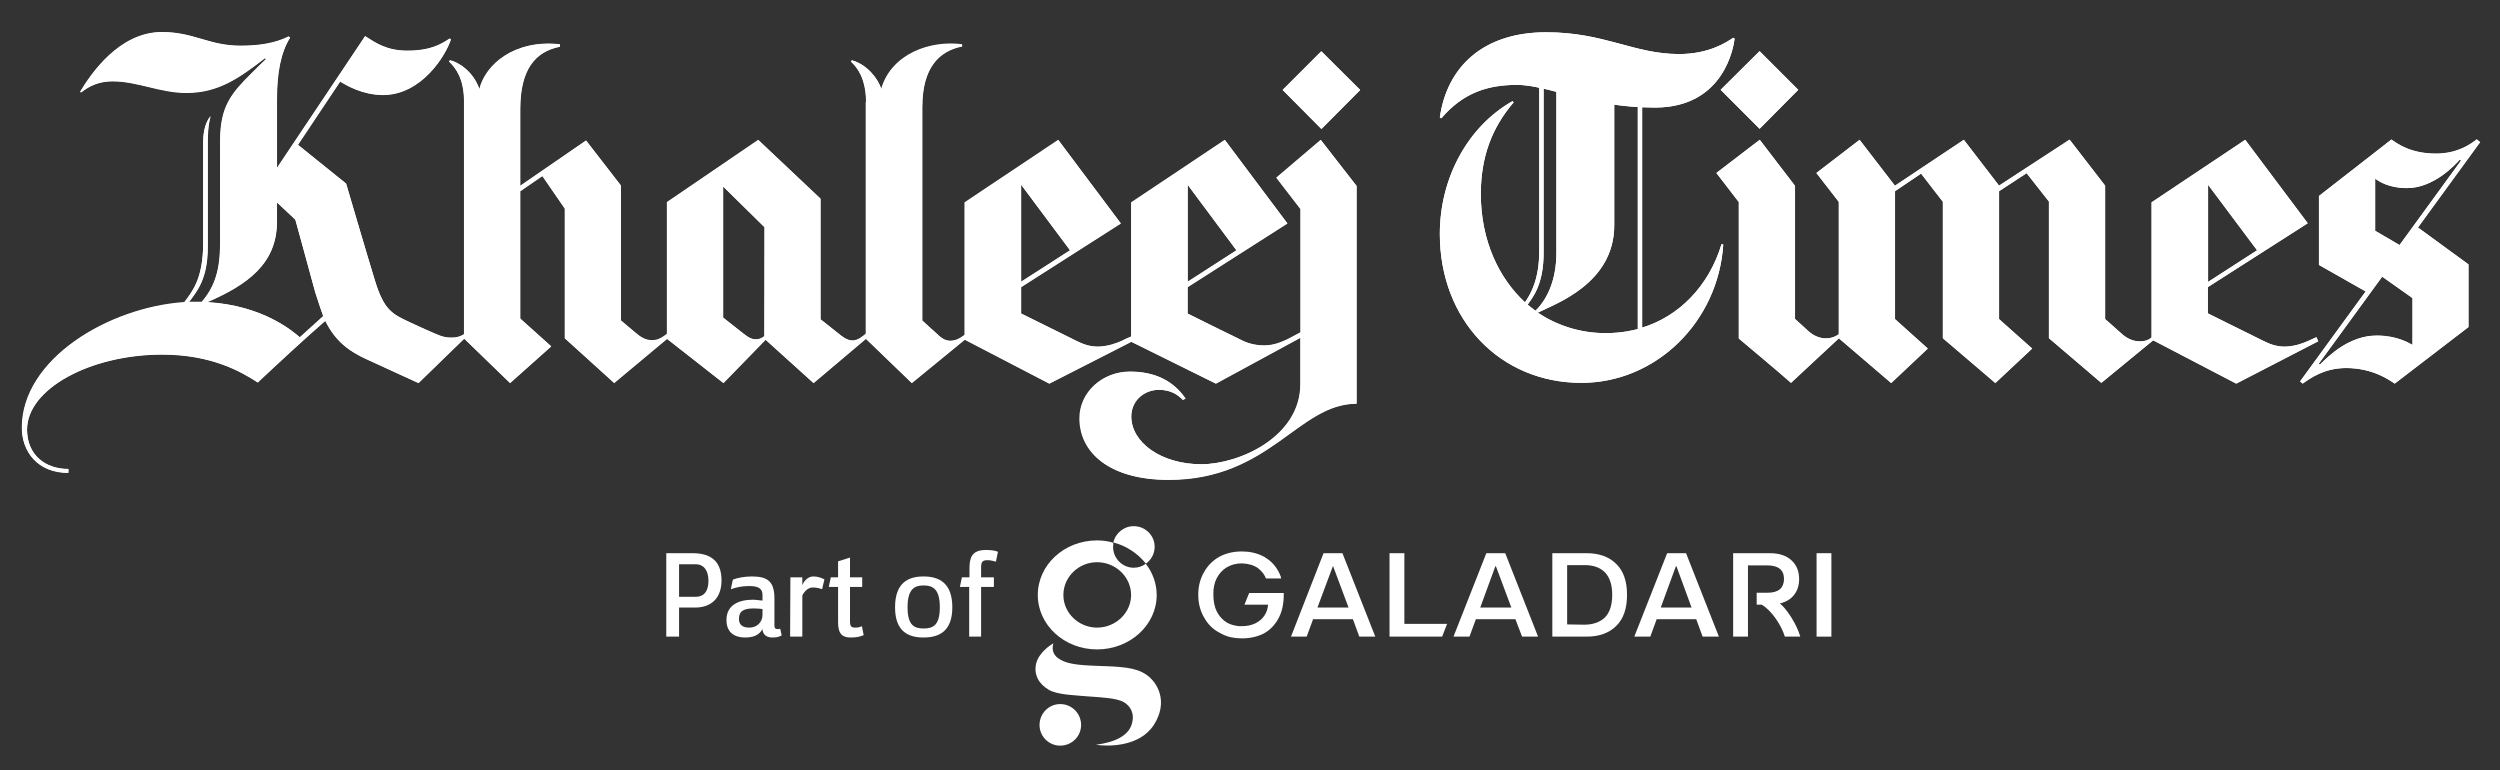<svg xmlns="http://www.w3.org/2000/svg" version="1.2" viewBox="0 0 860 265" width="860" height="265">
	<rect x="0" y="0" width="860" height="265" fill="#333333" stroke="none"/>
	<title>khaleejtimes-footer-logo-svg</title>
	<style>
		.s0 { fill: #ffffff } 
	</style>
	<g>
		<path fill-rule="evenodd" class="s0" d="m596.7 13.3c-0.3 2.6-3.5 23.7-27.4 23.7-1.4 0-3.2-0.1-4.4-0.1v75.8c12.5-3.8 22.9-14.1 27.3-28.7l0.6 0.1c-1.7 26.6-23.1 47.6-48.8 47.6-28 0-48.7-21.6-48.7-51.2 0-19.5 9.8-37.1 25-45.7l0.4 0.4c-7.4 8.6-11.3 18.7-11.3 31.5 0 16.2 6.3 29.1 15.2 37.3 1.9-2.8 4.9-7.7 4.9-17.8v-56c-0.8-0.2-4.3-1-7.7-1-10 0-18.5 2.7-26 11.5l-0.5-0.3c2.4-17 14.5-29.3 36.6-29.3 20 0 30.2 7.5 45.7 7.5 10.3 0 16.4-4.1 18.6-5.6l0.5 0.3zm-68.5 93.6c3.7-3.6 7.2-10 7.2-20v-55.3c-1.1-0.3-3.4-0.9-4.4-1.1v56.5c0 10.9-3.7 15.2-5.5 17.8 0.7 0.6 1.9 1.5 2.7 2.1zm24.1 7.7c5.6 0 9.5-1 11.1-1.4v-76.4c-2.8-0.1-6.3-0.6-8.1-0.8v41.5c0 20.1-20.5 27.1-26.3 30 6.3 4.3 14.4 7.1 23.3 7.1zm53-97l13.3 13.3-13.3 13.4-13.4-13.4zm247.9 31.3l-21.4 29.4 17.4 12.7v21.5l-25.4 19.5c-1.6-1.1-7.5-5.4-16.7-5.4-7.6 0-12.3 3.5-15 5.4l-0.8-0.8 22.5-30.9-16-9.1v-23.8l24.9-19.4c2.2 1.6 6.8 4.9 15.3 4.9 7.6 0 12.1-3.4 14-4.9 0 0 1.2 0.9 1.2 0.9zm-6.6 6.4l-0.4-0.4c-1.7 2-9.1 9.8-18.2 9.8-6.2 0-9.5-2.2-10.9-3.2v17.9l8.4 4.9 21.1-29zm-16.7 47.2l-10.4-7.3-21.8 29.9 0.4 0.4c3-3.1 10-10 19.5-10 7 0 10.9 2.5 12.3 3.2v-16.2zm-239.4-43l14.9-11.4 12.1 15.8v45.8c0 0 2.6 2.4 4.4 4 2.2 2.1 4.4 2.7 6.3 2.7 2.2 0 3.7-0.9 4.4-1.3v-45.6l-7.7-10 14.8-11.4 12.2 15.8 23.7-15.8 12.1 15.8 24.3-15.8 12.2 15.8v45.9l5.3 4.7c2.1 2 4.3 3 6.7 3 1.9 0 2.8-0.5 3.5-1l0.5-0.3v-46.6l32.2-21.5 21.5 28.7-34.4 22v9c0 0 13.9 7 18.9 9.4 2.2 1.1 4.5 2.1 7.5 2.1 3.4 0 6.6-1.3 8.3-2.1l2.7-1.2 0.6 1.4-28.2 14.6-28.6-14.9-17.8 14.6-18-15.3v-47l-7.7-9.8-9.5 6.2v44l11.4 10.1-12.7 11.9-18-15.4v-47l-7.5-9.7-9 6.1v44l11.3 10.1-12.6 11.9-18-15.4-16.5 15.3c-2.5-2.3-17.9-15.2-17.9-15.2v-47l-7.7-10zm169.1 37.5l16.9-10.9-16.9-22.6zm-530.1-27.4l31.4-21.4 21.4 20.2v41.5c0 0 3.3 2.6 6.2 4.9 2.5 2.1 3.9 2.4 4.8 2.4 1.9 0 3.5-1.4 4.7-2.4v-79.6c0-4.2-0.8-9.9-5.2-13.9l0.3-0.5c5.1 1.4 9 6.2 10.1 9.9 3.6-12.3 17.1-16.7 27.8-15.3v0.6c-7.9 1.6-13.7 7.2-13.7 20.9v73.4c0 0 3.4 3.2 4.3 3.9 2.1 2.1 3.4 3.1 5.4 3.1 1.9 0 3.5-1 4.3-1.6l0.6-0.5v-45.5l32.2-21.5 21.5 28.7-34.3 21.9v9.1c0 0 13.9 6.9 18.8 9.3 2.2 1.1 4.5 2.1 7.6 2.1 3.3 0 6.6-1.2 8.3-2 1.5-0.7 2.9-1.3 3.2-1.5v-46.1l32.2-21.5 21.5 28.7-34.3 21.9v9.1c0 0 13.8 6.9 18.8 9.3 2.2 1.1 4.9 1.7 7.6 1.7 3.6 0 6.6-1.5 8.3-2.3l4.2-2.2v-42.5l-8.3-10.7 15.2-13 12.3 15.8v74.9c-20.1 0-29.8 26.2-64.7 26.2-20.3 0-30.5-9.4-30.5-21.2 0-9 7.8-16 17.3-16 11 0 16.3 5.2 19.1 9.2l-0.9 0.5c-1.6-1.6-3.9-3.5-8.3-3.5-4.8 0-9.5 3.5-9.5 9.2 0 8.9 10.3 16.4 24.1 16.4 13 0 34.1-9.3 34.1-27.5v-16l-29.1 15.8-29.1-14.4-28.2 14.4-29.1-15.1-18.2 14.9-15.8-15.2-18 15.2-16.5-14.9-14.5 14.9-19.4-15.2-18.2 15.2-17-15.4v-44.6l-7.7-11.2-7.6 5.2v43.9l10.6 9.5-14.1 12.6-15.8-15.3-15.7 15.3-17.7-8.1c-6.2-2.8-10.9-6.3-14.4-13.3-7.1 6.2-16 14.4-23.2 21.2-5.7-3.7-15.9-9.6-32.9-9.6-24.7 0-46.5 11.8-46.5 25.8 0 8.9 6.5 13.6 14.3 13.6l-0.1 1.3c-10.4 0-15.9-7.1-15.9-15.5 0-23.6 29.8-41.4 55.8-43.1 2.7-3.6 6.5-8 6.5-20.4v-34.8c0-5.6 1.9-8 2.6-8.9-0.3 0.9-1 3.2-1 9.3v35.8c0 11.1-3.9 15.3-6.5 18.9q1.4-0.1 2.8-0.1h1.6c5.8-6.5 6.4-13.9 6.4-20.8 0 0-0.1-24.9 0-34.8 0.1-11.7 3.8-16.1 10.9-23.2 1.7-1.7 3.5-3.4 4.8-4.7l-0.3-0.4c-8.7 6.7-15.9 12-27.1 12-9 0-16.8-4-25.3-4-6.4 0-9.7 3-11 3.9 3.4-6.4 13.2-20.8 28-20.8 10.9 0 16.1 4.7 26.9 4.7 6.3 0 11.9-0.8 16.7-3.2l0.4 0.4c-3.2 5.1-4.5 12.2-4.5 21.2v23.7l30.3-45.4c3.6 2.3 7.5 5 14.5 5 8.3 0 11.8-2.4 14.7-4.1l0.3 0.2c-1.7 5.4-10 19.1-23.3 19.1-7 0-12.4-3.2-14.8-4.6l-14.5 21.8 16.6 13.3c0 0 7 24.1 9.9 33.3 3.1 10.3 6 11.6 12 14.4 2.3 1.1 4.7 2.2 8.1 3.7 3.7 1.7 4.8 1.6 6.7 1.6 1.9 0 3.4-0.8 3.9-1.2v-80c0-7.5-2.6-11.4-5.2-13.8l0.3-0.4c2.6 0.5 8 3.6 10.1 9.9 2.2-8.5 12.1-17.1 27.7-15.4v0.8c-8.6 1.7-13.6 8-13.6 21.4v26.5l22.6-15.6 12 15.5v46.4l5.1 4.3c1.7 1.5 3.3 2.6 5.8 2.6 2.3 0 4.1-1.5 5-2.2v-45.4zm19.3 39.7l7.1 5.6c2 1.6 3.1 1.9 4.3 1.9 1.6 0 2.8-1.1 2.8-1.1v-37.5l-14.2-14zm159.8-12.3l16.8-10.9-16.8-22.5zm-57.3 0l16.8-10.9-16.8-22.6zm-248.1 19.1l8-7.3c-0.3-0.9-1.4-4.2-2.7-8.2-2.7-10-6.9-25-6.9-25l-6.3-6v6.7c0 14.4-10.2 21.7-24 27.7 19.3 1 29.8 10.3 31.9 12.1zm364.7-85.1l-13.3 13.4-13.3-13.4 13.3-13.3z"/>
		<path class="s0" d="m297.9 35.1c0-4.2-0.8-9.9-5.2-14l0.3-0.4c5.1 1.4 9 6.2 10.1 9.9 3.6-12.3 17.1-16.8 27.8-15.4v0.7c-7.9 1.6-13.7 7.2-13.7 20.9v73.4c0 0 3.4 3.1 4.3 3.9 2.1 2 3.4 3.1 5.4 3.1 1.9 0 3.5-1 4.3-1.6 0.3-0.2 0.7-0.5 0.7-0.5l0.7 1-19 15.6-15.8-15.3v-81.3z"/>
		<path class="s0" d="m230.2 115.9l-0.8-1.1c-0.9 0.7-2.7 2.2-5 2.2-2.4 0-4-1.1-5.7-2.5-2.9-2.4-5.1-4.3-5.1-4.3v-46.4l-12-15.5-22.7 15.6v-26.5c0-13.5 5.1-19.7 13.7-21.4v-0.8c-15.6-1.7-25.6 6.9-27.7 15.4-2.2-6.3-7.6-9.4-10.1-9.9l-0.4 0.4c2.6 2.4 5.2 6.3 5.2 13.8v81.5l15.8 15.3 14.2-12.6-10.7-9.6v-43.8l7.6-5.3 7.8 11.3v44.6l16.9 15.3 19-15.8z"/>
		<path fill-rule="evenodd" class="s0" d="m454.5 17.6l-13.3 13.3 13.3 13.4 13.4-13.4zm-46.8 119.5c-2.8-4.1-8-9.3-19-9.3-9.5 0-17.4 7.1-17.4 16.1 0 11.8 10.3 21.1 30.6 21.1 34.9 0 44.6-26.2 64.7-26.2v-74.9l-12.3-15.8-15.3 13 8.3 10.8v60.2c0 18.2-21.1 27.6-34.1 27.6-13.8 0-24.1-7.5-24.1-16.4 0-5.8 4.6-9.2 9.5-9.2 4.4 0 6.7 1.9 8.2 3.4l0.9-0.4z"/>
		<path fill-rule="evenodd" class="s0" d="m99.7 12.9q0 0 0-0.1 0 0.1 0 0.1zm-4.5 21.2v23.7l30.4-45.4c3.6 2.3 7.4 5 14.5 5 8.3 0 11.8-2.4 14.6-4.2l0.4 0.3c-1.7 5.4-10.1 19.1-23.4 19.1-7 0-12.4-3.2-14.7-4.6l-14.6 21.7 16.6 13.4c0 0 7.1 24 9.9 33.3 3.2 10.3 6 11.6 12 14.4 2.4 1.1 4.7 2.2 8.2 3.7 3.6 1.6 4.7 1.6 6.6 1.6 2.2 0 3.9-1.1 4.1-1.3l0.7 0.9-16.6 16c0 0-10.3-4.7-17.6-8.1-6.3-2.8-11-6.3-14.4-13.3-7.2 6.2-16.1 14.5-23.3 21.2-5.7-3.7-15.8-9.6-32.9-9.6-24.6 0-46.4 11.8-46.4 25.8 0 8.9 6.4 13.6 14.2 13.6v1.3c-10.5 0-16-7.2-16-15.5 0-23.6 29.8-41.4 55.9-43.2 2.6-3.5 6.5-8 6.5-20.3 0 0 0-33.4 0-34.8 0-5.6 1.8-8 2.5-8.9-0.2 0.9-1 3.1-1 9.3v35.7c0 11.2-3.8 15.4-6.5 18.9q1.4 0 2.8 0 0.9 0 1.7 0c5.7-6.5 6.3-13.9 6.3-20.8 0 0 0-24.9 0-34.9 0.1-11.6 3.8-16 11-23.1 1.7-1.7 3.4-3.4 4.8-4.7l-0.3-0.4c-8.7 6.7-15.9 11.9-27.2 11.9-9 0-16.8-3.9-25.3-3.9-6.4 0-9.7 3-10.9 3.9l-0.3-0.2c3.7-6.2 13.5-20.6 28.2-20.6 11 0 16.2 4.7 27 4.7 6.2 0 11.8-0.8 16.6-3.2 0 0 0.4 0.4 0.4 0.4-3.2 5.1-4.5 12.2-4.5 21.2zm7.9 81.9l8.1-7.3c-0.4-0.9-1.5-4.1-2.8-8.2-2.7-9.9-6.8-25-6.8-25l-6.4-5.9v6.7c0 14.4-10.1 21.6-24 27.6 19.4 1.1 29.8 10.3 31.9 12.1z"/>
		<path fill-rule="evenodd" class="s0" d="m331.8 69.6l32.2-21.5 21.5 28.7-34.3 21.9v9.1c0 0 13.9 6.9 18.8 9.3 2.2 1.1 4.5 2.1 7.6 2.1 3.3 0 6.6-1.2 8.3-2 1.7-0.9 3.3-1.5 3.3-1.5v1.8l-28.3 14.4-29.1-15.2v-47.1zm19.4 27.3l16.9-10.8-16.9-22.6z"/>
		<path fill-rule="evenodd" class="s0" d="m740.1 69.6l32.2-21.5 21.5 28.7-34.3 21.9v9.1c0 0 13.9 6.9 18.8 9.3 2.2 1.1 4.5 2.1 7.6 2.1 3.3 0 6.6-1.2 8.3-2 0.5-0.2 2.6-1.2 2.6-1.2l0.6 1.4-28.2 14.5-29.1-15.2zm19.4 27.4l16.9-10.9-16.9-22.6z"/>
		<path fill-rule="evenodd" class="s0" d="m389.1 69.6l32.2-21.5 21.5 28.7-34.4 21.9v9.1c0 0 13.9 6.9 18.9 9.3 2.2 1.1 4.9 1.7 7.6 1.7 3.6 0 6.6-1.5 8.3-2.3 1.5-0.8 4.5-2.4 4.5-2.4v1.8l-29.5 16-29.1-14.4c0 0 0-47.9 0-47.9zm19.4 27.3l16.8-10.8-16.8-22.6z"/>
		<path fill-rule="evenodd" class="s0" d="m229.4 69.5l31.4-21.4 21.4 20.2v41.5c0 0 3.3 2.5 6.2 4.9 2.5 2.1 3.9 2.4 4.8 2.4 1.9 0 3.5-1.4 4.7-2.4l0.8 1-18.9 16-16.5-14.9-14.5 14.9-19.4-15.2zm19.3 39.7c0 0 5.9 4.7 7.1 5.6 2 1.6 3.1 1.9 4.3 1.9 1.6 0 2.8-1.1 2.8-1.1l0.1-37.5-14.3-14z"/>
		<path class="s0" d="m687.7 63.9l-12.2-15.8-23.7 15.8-12.1-15.8-14.9 11.4 7.7 9.9v46.9l18 15.4 12.6-11.8-11.3-10.2v-44l9-6 7.5 9.7v46.9l18.1 15.4 12.6-11.8-11.4-10.2v-44l9.5-6.2 7.7 9.8v47l18 15.4 18-14.8-0.6-0.9c0 0-0.3 0.2-0.5 0.4-0.8 0.5-1.7 1-3.6 1-2.4 0-4.6-1-6.7-3-1.4-1.2-5.3-4.7-5.3-4.7v-45.9l-12.2-15.8-24.2 15.8z"/>
		<path fill-rule="evenodd" class="s0" d="m853.1 48.9l-21.4 29.3 17.4 12.7v21.6l-25.4 19.4c-1.6-1.1-7.4-5.3-16.6-5.3-7.6 0-12.3 3.5-15 5.3l-0.9-0.7 22.6-31-16.1-9.1v-23.7l24.9-19.4c2.3 1.6 6.8 4.8 15.4 4.8 7.5 0 12.1-3.4 14-4.9l1.1 1zm-6.5 6.3l-0.5-0.3c-1.7 1.9-9 9.8-18.1 9.8-6.2 0-9.6-2.3-11-3.3v18l8.4 4.9 21.2-29.1zm-16.8 47.3l-10.4-7.4-21.8 30 0.4 0.3c3.1-3 10.1-10 19.6-10 6.9 0 10.9 2.5 12.3 3.2v-16.1z"/>
		<path fill-rule="evenodd" class="s0" d="m590.4 59.5l14.9-11.4 12.1 15.8v45.8c0 0 2.6 2.3 4.4 4 2.2 2 4.4 2.7 6.3 2.7 2.4 0 3.9-1.1 4.5-1.5 0.2 0.2 0.6 0.8 0.6 0.8l-17.1 16c-2.6-2.4-18-15.3-18-15.3v-46.9l-7.7-10zm28.2-28.6l-13.3 13.4-13.4-13.4 13.4-13.3z"/>
		<path fill-rule="evenodd" class="s0" d="m596.7 13.3c-0.3 2.6-3.5 23.7-27.4 23.7-1.4 0-3.2-0.1-4.4-0.1v75.8c12.5-3.8 22.9-14.1 27.3-28.7l0.6 0.1c-1.7 26.6-23.1 47.6-48.8 47.6-28 0-48.7-21.7-48.7-51.2 0-19.5 9.8-37.1 25-45.7l0.4 0.4c-7.4 8.6-11.3 18.7-11.3 31.5 0 16.1 6.3 29.1 15.2 37.3 1.9-2.8 4.9-7.7 4.9-17.8v-56c-0.8-0.2-4.3-1-7.7-1-10 0-18.5 2.7-26 11.5l-0.5-0.3c2.4-17 14.5-29.3 36.6-29.3 20 0 30.2 7.5 45.7 7.5 10.3 0 16.4-4.1 18.6-5.6l0.5 0.3zm-68.5 93.6c3.7-3.6 7.2-10 7.2-20v-55.3c-1.1-0.3-3.4-0.9-4.4-1.1v56.5c0 10.9-3.7 15.2-5.5 17.8 0.7 0.6 1.9 1.5 2.7 2.1zm24.1 7.7c5.6 0 9.5-1 11.1-1.4v-76.4c-2.8-0.1-6.3-0.5-8.1-0.8v41.5c0 20.2-20.5 27.1-26.3 30.1 6.3 4.2 14.4 7 23.3 7z"/>
	</g>
	<g>
		<path fill-rule="evenodd" class="s0" d="m248.2 199.7c0 5.7-3.2 9.3-9.1 9.3h-5.5v10h-4.4v-28.7h9.1c7.5 0 9.9 4 9.9 9.4zm-14.6-5.6v11.2h5.7c2.3 0 4.4-1.2 4.4-5.6 0-3.3-1.5-5.6-4.4-5.6z"/>
		<path fill-rule="evenodd" class="s0" d="m266.4 205.8v9.5c0 0.7 0.3 1.1 1 1.1 0.4 0 0.7 0 1-0.1l0.5 2.3c-1 0.5-1.8 0.7-3.2 0.7-3 0-3.4-2.1-3.4-2.9-0.7 1.2-2 2.9-5.9 2.9-4.4 0-6.5-2.3-6.5-6 0-5.3 4.4-7 9.1-7 1.1 0 2.8 0.3 3.3 0.3v-1.9c0-2.9-2.5-3.1-4.9-3.1-2.4 0-4.6 0.6-6 1.1l0.7-3.3c1.4-0.6 4-1.1 6.5-1.1 5.2 0 7.8 1.5 7.8 7.5m-12.2 7.1q0 0 0 0 0 0 0 0zm3.6 3c2.5 0 4.5-1.8 4.5-4.4v-2c-0.7-0.1-2.1-0.2-3-0.2-3.3 0-5.1 0.8-5.1 3.6 0 2.9 2.6 3 3.6 3z"/>
		<path class="s0" d="m283.6 199.3l-0.8 3.4c-1-0.4-2-0.6-3.3-0.6-1.8 0-3.1 1.9-3.5 2.7v14.2h-4.2l0.1-20.4h4.1v2.7c0.8-2 2.4-3 3.8-3 1.5 0 2.8 0.5 3.8 1z"/>
		<path class="s0" d="m292.4 198.6h4.2v3.3h-4.2v11.7c0 2.1 0.5 2.3 2.1 2.3 0.5 0 1.5-0.2 2-0.5l0.6 3.1c-1.4 0.5-2.2 0.8-4.5 0.8-2.8 0-4.3-1.2-4.3-5.2v-12.2h-3.2l0.7-3.3h2.5v-5.5l4.1-1.3v6.8z"/>
		<path fill-rule="evenodd" class="s0" d="m327.6 208.9c0 8.4-4.7 10.4-9.9 10.4-5.2 0-9.8-2-9.8-10.4 0-8.5 4.6-10.6 9.8-10.6 5.3 0 9.9 2.2 9.9 10.6zm-15.4 0c0 6.2 2.3 7.3 5.5 7.3 3.3 0 5.6-1.1 5.6-7.3 0-6.3-2.4-7.5-5.6-7.5-3.1 0-5.5 1.2-5.5 7.5z"/>
		<path class="s0" d="m343.3 189.8l-0.7 3.4c-0.9-0.2-1.9-0.5-2.8-0.5-1.8 0-2.3 0.5-2.3 2.5v3.4h4.4v3.3h-4.4v17.1h-4.1v-17.1h-3.2l0.7-3.3h2.6v-2.9c0-3.6 0.6-6.5 5.6-6.5 1.6 0 2.9 0.1 4.2 0.6z"/>
		<path class="s0" d="m441.6 204v0.7q0 4.8-1.9 8.2-1.9 3.4-5.1 5.1-3.3 1.6-7.4 1.6-2 0-3.9-0.4-2-0.5-3.7-1.5-3.5-1.8-5.4-5.3-2-3.4-2-7.8 0-4.4 2-7.8 1.9-3.4 5.3-5.3 3.4-1.8 7.7-1.8 4 0 7.2 1.6c0.3 0.1 0.6 0.3 1 0.6q0.1 0 0.2 0.1 3.5 2.3 5 6.4l0.1 0.6h-5.2q-0.7-1.7-1.9-2.8-0.4-0.4-0.9-0.8-2.2-1.5-5.5-1.6-2.8 0-5.1 1.3-2.2 1.3-3.5 3.7-1.3 2.5-1.2 5.8 0 3.4 1.2 5.8 1.3 2.5 3.5 3.8 1.3 0.7 2.8 1 0.6 0.1 1.2 0.2 0.5 0 1.1 0 2.7 0 4.7-1 2-1 3.1-2.7 1.1-1.7 1.2-3.7h-8.1l1.6-4h11.8z"/>
		<path fill-rule="evenodd" class="s0" d="m467.6 219l-2.2-6h-13.7l-2.2 6h-5.4l11.2-28.7h6.5l11.3 28.7zm-3.7-10l-5.3-14.2h-0.1l-5.3 14.2z"/>
		<path class="s0" d="m497.8 214.6l-1.7 4.4h-18.1v-28.7h5.1v24.3h14.7z"/>
		<path fill-rule="evenodd" class="s0" d="m523.6 219l-2.3-6h-13.6l-2.2 6h-5.5l11.3-28.7h6.5l11.3 28.7zm-3.7-10l-5.3-14.2h-0.2l-5.2 14.2c0 0 10.7 0 10.7 0z"/>
		<path fill-rule="evenodd" class="s0" d="m559.7 204.6q0 7.1-3.7 10.7-3.7 3.7-10.2 3.7h-11.8v-28.7h11.8q6.5 0 10.2 3.7 3.7 3.6 3.7 10.6zm-5.1 0q0-5-2.4-7.6-2.5-2.6-7-2.6h-6.1v20.4l6.1 0.1q4.5-0.1 7-2.6 2.4-2.6 2.4-7.6z"/>
		<path fill-rule="evenodd" class="s0" d="m585.7 219l-2.2-6h-13.6l-2.2 6h-5.5l11.3-28.7h6.5l11.3 28.7zm-3.8-10l-5.2-14.2h-0.2l-5.2 14.2c0 0 10.6 0 10.6 0z"/>
		<path class="s0" d="m612.3 207.6q3.2-0.8 4.9-3 1.7-2.2 1.7-5.4 0-4.1-2.7-6.5-2.6-2.4-7.4-2.4h-12.6v28.7h5.1v-24.5h6.8q2.7 0 4.2 1.2 1.4 1.2 1.4 3.5c0 1.4-0.5 2.7-1.4 3.5q-1.5 1.2-4.2 1.2h-3.8v4.1h1.7c3.2 1.8 6.7 6.8 8 11h5.3c-1.1-4-4.6-9.5-7-11.4z"/>
		<path class="s0" d="m624.9 190.3h5.1v28.7h-5.1z"/>
		<path class="s0" d="m364.7 242.2c-3.9 0-7.1 3.2-7.1 7.2 0 3.9 3.2 7.1 7.1 7.1 4 0 7.2-3.2 7.2-7.1 0-4-3.2-7.2-7.2-7.2z"/>
		<path class="s0" d="m362.4 221.3c-1 2.9 0.8 4.6 1.7 5.2 1.7 1.1 3.7 2.2 11.9 2.5 10.1 0.3 14.6 0.6 18.2 3 4.1 2.7 7.8 9.5 2.7 17.4-5 7.7-16.1 7.4-19.9 6.8 6.8-0.9 11.1-3.2 12.3-7 1.2-3.8-0.5-6.3-2.6-7.6-2.5-1.5-7.9-1.7-11.9-2-4.2-0.4-11-0.5-14-2.3-3.4-2-5.2-5.1-4.4-8.9 0.9-3.9 4.9-6.5 6-7.1"/>
		<path fill-rule="evenodd" class="s0" d="m394.2 194c2.3 3 3.7 6.7 3.7 10.7 0 10.3-9.2 18.7-20.5 18.7-11.3 0-20.4-8.4-20.4-18.7 0-10.4 9.1-18.8 20.4-18.8q2.9 0 5.6 0.8-0.1 0.7-0.1 1.4c0 4 3.2 7.2 7.1 7.2 1.6 0 3-0.5 4.2-1.4m-16.8-0.5c-6.4 0-11.6 5.1-11.6 11.3 0 6.1 5.2 11.2 11.6 11.2 6.4 0 11.7-5.1 11.7-11.2 0-6.2-5.3-11.3-11.7-11.3z"/>
		<path class="s0" d="m394.2 193.9c1.8-1.3 3-3.4 3-5.8 0-3.9-3.2-7.1-7.2-7.1-3.4 0-6.3 2.4-7 5.6 4.6 1.2 8.5 3.9 11.2 7.3z"/>
	</g>
</svg>